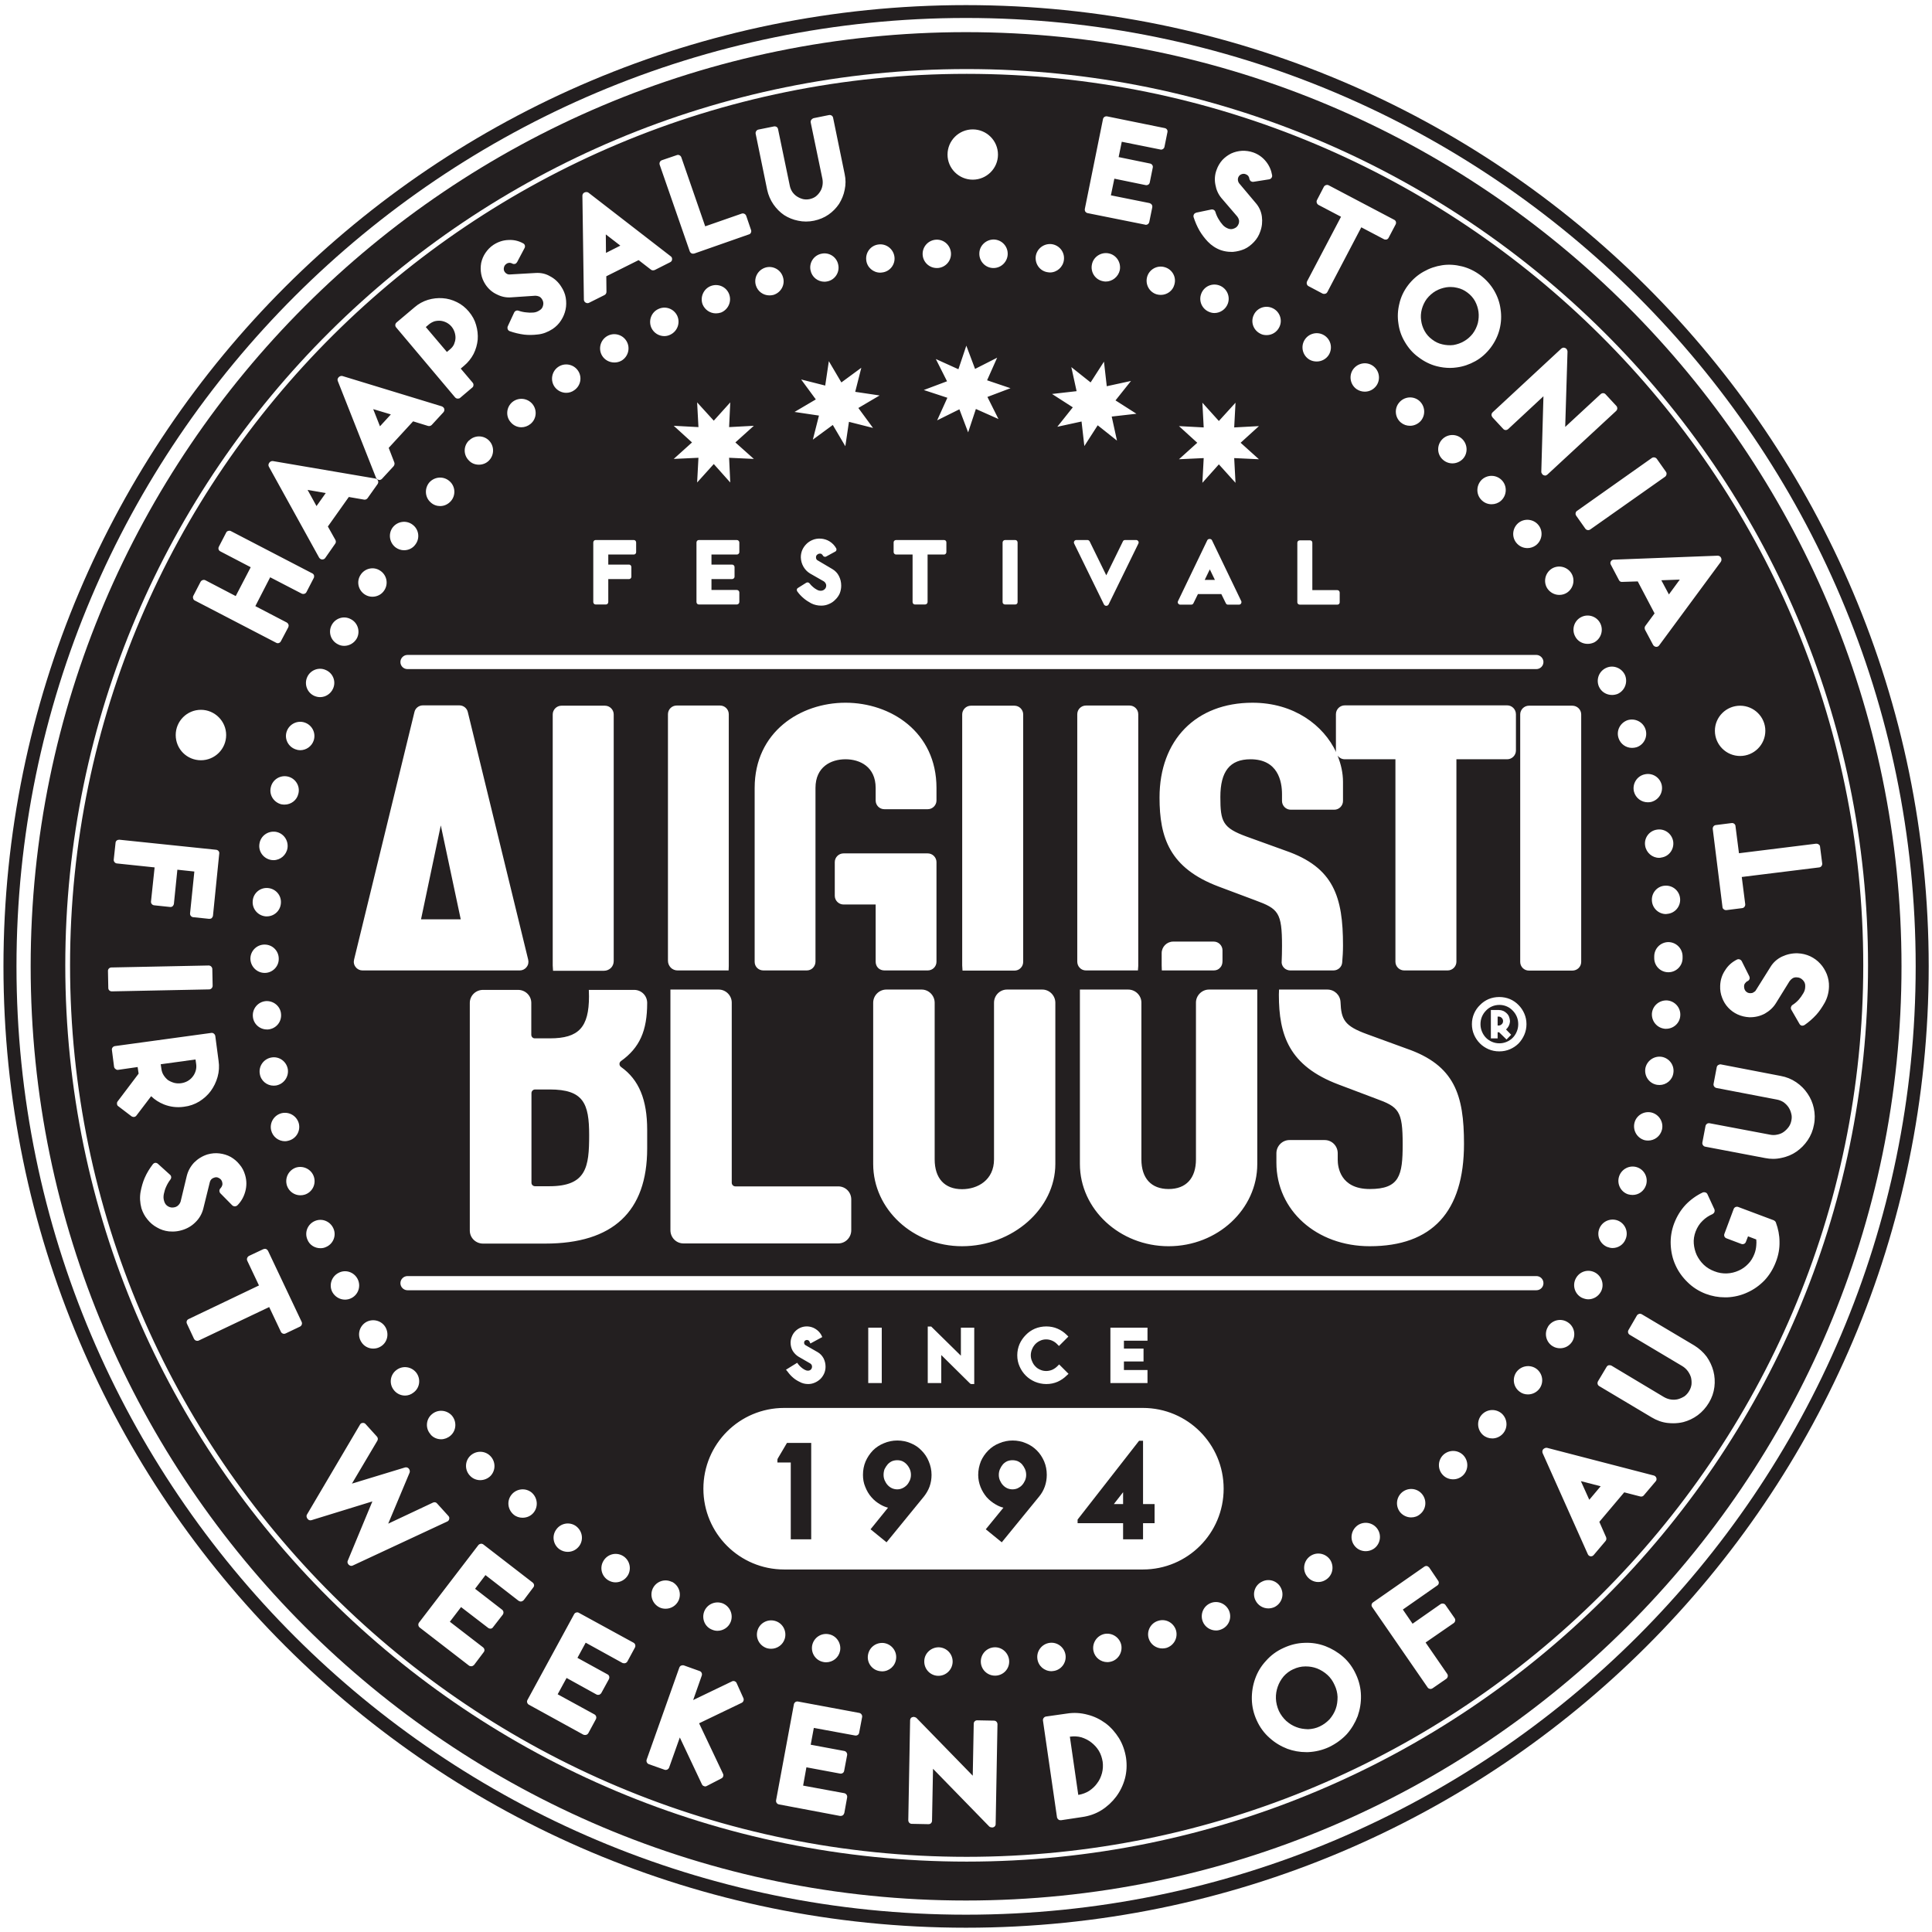 <svg version="1.2" xmlns="http://www.w3.org/2000/svg" viewBox="0 0 1172 1171" width="300" height="300">
	<title>AB-Universal-straightlined-Black-1-1</title>
	<style>
		.s0 { fill: #231f20 } 
	</style>
	<g id="Layer 1">
	</g>
	<g id="Layer 2">
	</g>
	<g id="Layer 3">
		<g id="&lt;Group&gt;">
			<path id="&lt;Path&gt;" class="s0" d="m237.1 250.9l-10.7-3.2 4.1 10.4z"/>
			<path id="&lt;Path&gt;" class="s0" d="m273 211.4q1.6-1.3 2.4-3c0.5-1.2 0.8-2.3 0.9-3.6q0.1-1.8-0.5-3.7-0.6-1.9-1.9-3.5-1.3-1.5-3-2.4-1.8-0.9-3.6-1.1c-1.3-0.1-2.5 0-3.7 0.3-1.2 0.4-2.3 1-3.3 1.8l-2 1.7 12.8 15.1z"/>
			<path id="&lt;Path&gt;" class="s0" d="m733.9 344.9l-3.1 6.4h6.2z"/>
			<path id="&lt;Path&gt;" class="s0" d="m805.2 1015.5c-1.9-1.7-4-3-6.3-3.9q-3.2-1.2-6.7-1.2-0.2 0-0.4 0c-2.5 0-4.9 0.6-7.3 1.7-2.2 1-4.2 2.5-5.8 4.3-1.6 1.9-2.8 4-3.6 6.3-0.8 2.3-1.2 4.7-1.1 7.2 0.1 2.5 0.7 5 1.8 7.5 1.1 2.3 2.6 4.3 4.4 6 1.9 1.7 4 3 6.2 3.8 2.2 0.9 4.6 1.2 7.1 1.3 2.4-0.1 4.8-0.6 7.1-1.7 2.3-1.1 4.3-2.6 6-4.4 1.6-1.9 2.9-4 3.7-6.3 0.8-2.2 1.1-4.6 1.1-7.2-0.1-2.5-0.7-4.9-1.8-7.2-1.1-2.5-2.6-4.6-4.4-6.2z"/>
			<path id="&lt;Path&gt;" class="s0" d="m376.3 148.5l-8.8-6.8 0.1 11.2z"/>
			<path id="&lt;Path&gt;" class="s0" d="m471.8 884.3l-0.2 0.6v1.8h8.1v46.6h12.4v-58.5h-14.7z"/>
			<path id="&lt;Compound Path&gt;" fill-rule="evenodd" class="s0" d="m563.4 886c1.1 2.6 1.7 5.3 1.7 8.2q0 3.7-1.2 7.1c-0.8 2.2-2 4.2-3.4 6l-22.7 27.8-9.7-7.9 10.6-13.1q-2.4-0.6-4.6-1.9c-2.1-1.2-4-2.7-5.5-4.5-1.6-1.8-2.8-3.9-3.7-6.2-1-2.3-1.4-4.8-1.4-7.3 0-2.9 0.5-5.6 1.6-8.2 1.1-2.5 2.6-4.7 4.4-6.6 1.9-1.9 4.2-3.4 6.7-4.4 5.1-2.2 11.2-2.2 16.3 0 2.5 1 4.7 2.5 6.5 4.4 1.9 1.9 3.4 4.1 4.4 6.6zm-10.8 8.2q0-1.9-0.7-3.5-0.7-1.6-1.9-2.9-1.1-1.2-2.6-1.9-1.4-0.6-3.1-0.6-1.7 0-3.2 0.6-1.5 0.7-2.6 1.9-1.1 1.3-1.9 2.9-0.6 1.6-0.6 3.5 0 1.8 0.7 3.4 0.7 1.6 1.8 2.8 1.1 1.2 2.6 1.9c2 0.9 4.4 0.9 6.3 0 1.1-0.5 1.9-1.1 2.7-1.9q1.1-1.2 1.8-2.8 0.7-1.6 0.7-3.4z"/>
			<path id="&lt;Path&gt;" class="s0" d="m99.3 651.8q1.1 1.7 2.6 2.9 1.7 1.1 3.8 1.7 2 0.5 4.2 0.2 0 0 0 0 2.1-0.3 3.9-1.3 1.9-1.1 3.1-2.7 1.2-1.5 1.8-3.5c0.4-1.3 0.5-2.7 0.3-4.1l-0.4-2.8-21.1 2.9 0.4 2.8c0.2 1.4 0.6 2.7 1.4 3.9z"/>
			<path id="&lt;Compound Path&gt;" fill-rule="evenodd" class="s0" d="m693.4 911.9h7v11.6h-7v9.8h-12.1v-9.8h-27.6v-2.2l37.3-47.8h2.4zm-12.1-7.2l-5.6 7.2h5.6z"/>
			<path id="&lt;Path&gt;" class="s0" d="m668.9 1068.2c-0.4-2.4-1.1-4.6-2.3-6.6-1.2-2-2.8-3.7-4.6-5.1-1.8-1.4-3.8-2.4-6-3.1q-3.3-0.9-6.8-0.4h-0.2l5.1 35.3h0.2c2.3-0.4 4.5-1.2 6.4-2.4 1.9-1.3 3.6-2.8 4.9-4.7 1.4-1.8 2.3-3.9 2.9-6.1 0.6-2.3 0.7-4.6 0.4-6.9z"/>
			<path id="&lt;Path&gt;" class="s0" d="m864.2 200.3c1.1 2 2.6 3.7 4.5 5.1 1.9 1.5 4 2.5 6.3 3q3.4 0.8 6.7 0.4c2.2-0.4 4.4-1.1 6.4-2.3 2.1-1.2 3.8-2.7 5.3-4.6 1.5-2 2.5-4.2 3.1-6.4q0.8-3.5 0.4-6.8c-0.3-2.3-1-4.4-2.1-6.5-1.1-2-2.7-3.8-4.6-5.2q-2.9-2.2-6.2-2.9-2-0.5-4-0.5-1.4 0-2.7 0.2c-2.3 0.4-4.4 1.1-6.5 2.3-2 1.2-3.8 2.8-5.3 4.7-1.4 1.9-2.4 4.1-3 6.3q-0.9 3.5-0.4 6.8 0.4 3.3 2.1 6.4z"/>
			<path id="&lt;Compound Path&gt;" fill-rule="evenodd" class="s0" d="m633.4 886c1.1 2.6 1.6 5.3 1.6 8.2q0 3.7-1.2 7.1c-0.8 2.2-1.9 4.2-3.4 6l-22.7 27.8-9.7-7.9 10.7-13.1q-2.4-0.6-4.6-1.9c-2.1-1.2-4-2.7-5.6-4.5-1.5-1.8-2.8-3.9-3.7-6.2-0.9-2.3-1.4-4.8-1.4-7.3 0-2.9 0.6-5.6 1.6-8.2 1.1-2.5 2.6-4.7 4.5-6.6 1.9-1.9 4.1-3.4 6.7-4.4 5-2.2 11.2-2.2 16.2 0 2.5 1 4.7 2.5 6.6 4.4 1.9 1.9 3.3 4.1 4.4 6.6zm-10.9 8.2q0-1.9-0.7-3.5-0.7-1.6-1.8-2.9-1.1-1.2-2.6-1.9-1.5-0.6-3.2-0.6-1.7 0-3.2 0.6-1.5 0.7-2.6 1.9-1.1 1.3-1.8 2.9-0.7 1.6-0.7 3.5 0 1.8 0.7 3.4 0.7 1.6 1.8 2.8 1.1 1.2 2.6 1.9c2 0.9 4.4 0.9 6.4 0 1-0.5 1.9-1.1 2.6-1.9q1.1-1.2 1.8-2.8 0.7-1.6 0.7-3.4z"/>
			<path id="&lt;Path&gt;" class="s0" d="m197.6 298.6l-11-1.9 5.4 9.8z"/>
			<path id="&lt;Path&gt;" class="s0" d="m255.4 557.2h24.1l-12.1-57z"/>
			<path id="&lt;Compound Path&gt;" fill-rule="evenodd" class="s0" d="m586.4 44.3c-299.9 0-543.9 242.6-543.9 540.8 0 298.2 244 540.8 543.9 540.8 299.9 0 543.9-242.6 543.9-540.8 0-298.2-244-540.8-543.9-540.8zm516.9 467.5c0.5 0.3 0.8 0.8 0.8 1.4l1.3 10.1c0.1 1.2-0.7 2.3-1.9 2.4l-46.9 5.8 2.1 16.5c0.1 1.2-0.7 2.3-1.9 2.4l-9.5 1.2q-0.2 0-0.3 0c-0.5 0-1-0.2-1.3-0.5-0.5-0.3-0.8-0.8-0.8-1.4l-5.9-47.3c-0.1-1.2 0.7-2.3 1.9-2.4l9.5-1.2c0.6-0.1 1.2 0.1 1.6 0.4 0.5 0.4 0.8 0.9 0.8 1.5l2.1 16.4 46.8-5.8c0.6 0 1.2 0.1 1.6 0.5zm-47.7-84.2c8.4 0 15.3 6.8 15.3 15.2 0 8.5-6.9 15.3-15.3 15.3-8.4 0-15.3-6.8-15.3-15.3 0-8.4 6.9-15.2 15.3-15.2zm-11.6-89.8c0.4 0.7 0.4 1.8-0.1 2.5l-37.4 50.7c-0.4 0.6-1.1 0.9-1.7 0.9q-0.1 0-0.2 0c-0.7-0.1-1.4-0.5-1.8-1.2l-4.9-9.2c-0.3-0.8-0.3-1.7 0.2-2.3l5.6-7.6-10.2-19.4-9.5 0.3c-0.8 0.1-1.6-0.4-1.9-1.1l-4.9-9.3c-0.4-0.6-0.4-1.4 0-2.1 0.4-0.6 1-1 1.8-1l63-2.4c0.8 0 1.6 0.4 2 1.2zm-796.8 444.4c-2.3 0-4.3-1.9-4.3-4.3 0-2.4 2-4.3 4.3-4.3h684.8c2.4 0 4.3 1.9 4.3 4.3 0 2.4-1.9 4.3-4.3 4.3zm614.3 135.8c-1.6 1.4-3.5 2-5.5 2-2.4 0-4.9-1.1-6.6-3.1-3-3.7-2.5-9.1 1.2-12.2 3.7-3 9.1-2.5 12.1 1.2 3 3.7 2.5 9.1-1.2 12.1zm-57.5 40c-1.3 0.8-2.8 1.2-4.3 1.2-3 0-5.8-1.6-7.4-4.3-2.4-4.1-1-9.4 3.1-11.8 4.1-2.4 9.4-1 11.8 3.1 2.3 4.2 1 9.4-3.2 11.8zm-30.9 16.4q-1.8 0.8-3.7 0.8c-3.2 0-6.3-1.8-7.8-4.9-2.1-4.2-0.3-9.4 4.1-11.4 4.2-2.1 9.4-0.3 11.4 4 2.1 4.3 0.3 9.4-4 11.5zm-79.4-156.8v7.8h-11.9v5.2h14.3v7.9h-22.5v-33.6h22.5v7.9h-14.3v4.8zm-67.6 7.7q0.7 1.8 2 3.1 1.2 1.3 2.9 2c2.3 1.1 5.1 1 7.4 0q1.7-0.8 3-2.1l1.1-1.1 5.7 5.7-1.1 1q-2.4 2.4-5.5 3.8-3.2 1.4-6.9 1.4c-2.4 0-4.7-0.5-6.9-1.4q-3.2-1.4-5.5-3.7c-1.6-1.6-2.9-3.5-3.8-5.6q-1.4-3.1-1.4-6.8c0-2.4 0.5-4.7 1.4-6.8q1.4-3.1 3.8-5.5 2.3-2.4 5.5-3.8c4.3-1.8 9.6-1.8 13.7 0 2.1 0.9 4 2.2 5.6 3.8l1 1-5.7 5.7-1-1q-1.3-1.4-3.1-2.2c-2.2-1-5-1.1-7.3 0q-1.6 0.7-2.9 2-1.3 1.4-2 3.1-0.8 1.8-0.8 3.8 0 1.9 0.8 3.6zm-35.1-20.4v34.2h-2l-0.6-0.4-17.4-17.2v17h-8.2v-34.3h2.1l0.5 0.5 17.5 17.2v-17zm-56.1 0v33.6h-8.2v-33.6zm-42.6 22.5q-0.3-0.5-0.8-0.8l-7.1-4.1q-2.1-1.3-3.5-3.5-1.3-2.3-1.3-5 0-2 0.8-3.8 0.7-1.8 2.1-3.2 1.3-1.3 3.1-2.1c2.8-1.2 6.3-1 9 0.7q2.3 1.4 3.6 3.7l0.6 1.3-7.2 3.9-0.6-1.3q-0.2-0.4-0.6-0.6c-0.6-0.4-1.5-0.3-2.1 0.2-0.4 0.4-0.5 0.7-0.5 1.2q0 0.5 0.2 0.9 0.3 0.4 0.6 0.6l7.5 4.3q2.2 1.3 3.5 3.7 1.2 2.4 1.2 5.1 0 2.1-0.8 4-0.9 2-2.3 3.4-1.5 1.4-3.3 2.2-2 0.9-4.1 0.9-2.9 0-5.2-1.3-2.3-1.1-3.9-2.5-1.9-1.6-3.4-3.7l-1-1.2 6.8-4.2 0.8 1.1q0.8 1 1.8 1.8 0.8 0.7 1.9 1.3c1.2 0.7 2.8 0.9 3.8-0.1 0.5-0.5 0.7-1.1 0.7-1.8q0-0.6-0.3-1.1zm-80.7 143.1c-1.5 3.1-4.6 4.9-7.8 4.9-1.2 0-2.5-0.2-3.7-0.8-4.3-2.1-6.1-7.2-4.1-11.5 2.1-4.3 7.2-6.1 11.5-4v-0.1c4.3 2.1 6.1 7.2 4.1 11.5zm-30.7-15.4c-1.6 2.7-4.5 4.3-7.5 4.3-1.5 0-2.9-0.4-4.3-1.2-4.1-2.4-5.5-7.6-3.1-11.7 2.4-4.2 7.6-5.6 11.8-3.2 4.1 2.4 5.5 7.7 3.1 11.8zm-29.4-17.9c-1.7 2.4-4.3 3.7-7.1 3.7-1.7 0-3.4-0.5-4.9-1.5-3.9-2.7-4.9-8.1-2.1-12 2.7-3.9 8-4.9 11.9-2.2 3.9 2.8 4.9 8.1 2.2 12zm-27.8-20.1c-1.7 2.1-4.2 3.1-6.7 3.1-1.9 0-3.9-0.6-5.4-1.9-3.7-3.1-4.3-8.5-1.2-12.2 3-3.6 8.4-4.2 12.1-1.2 3.6 3.1 4.2 8.5 1.2 12.2zm-26.1-22.3c-1.7 1.7-4 2.6-6.3 2.6-2.1 0-4.3-0.8-5.9-2.4-3.5-3.3-3.6-8.8-0.3-12.2 3.4-3.4 8.8-3.5 12.2-0.2 3.4 3.3 3.6 8.7 0.3 12.2zm-35.7-37.3c3.6-3.2 9-2.8 12.2 0.7 3.1 3.6 2.8 9.1-0.8 12.2-1.6 1.4-3.7 2.2-5.7 2.2-2.4 0-4.8-1-6.4-2.9q0 0 0-0.1c-3.2-3.5-2.9-9 0.7-12.1zm-94.6-353.4c4.7 0.8 7.8 5.2 7.1 9.9-0.7 4.2-4.3 7.3-8.5 7.3q-0.6 0-1.3-0.1c-4.8-0.8-8-5.2-7.2-9.9 0.7-4.7 5.1-7.9 9.9-7.2zm-3-27.1c1.1-4.7 5.8-7.5 10.4-6.4 4.6 1.1 7.5 5.8 6.3 10.4-0.9 4-4.5 6.6-8.4 6.6q-0.9 0-2-0.2c-4.6-1.2-7.5-5.8-6.3-10.4zm-1.8 61.2c4.8 0.4 8.3 4.5 7.9 9.2-0.3 4.6-4.1 8-8.5 8q-0.4 0-0.7 0c-4.7-0.4-8.3-4.5-7.9-9.3 0.3-4.8 4.5-8.3 9.2-7.9zm-2 34.3c4.8 0 8.6 3.8 8.6 8.6 0.1 4.7-3.8 8.6-8.5 8.6-4.8 0-8.6-3.9-8.7-8.6 0-4.8 3.9-8.6 8.6-8.6zm0.8 34.3c4.7-0.3 8.9 3.2 9.2 7.9 0.4 4.8-3.1 8.9-7.9 9.3q-0.3 0-0.7 0c-4.4 0-8.2-3.4-8.5-7.9-0.4-4.7 3.1-8.9 7.9-9.3zm3.4 34.2c4.7-0.8 9.1 2.4 9.9 7.1 0.7 4.7-2.5 9.1-7.2 9.9q-0.7 0.1-1.4 0.1c-4.1 0-7.8-3-8.4-7.2-0.8-4.7 2.4-9.1 7.1-9.9zm6.1 33.8c4.7-1.1 9.3 1.7 10.5 6.3 1.1 4.6-1.7 9.3-6.4 10.4q-1 0.3-2 0.3c-3.9 0-7.4-2.6-8.4-6.6-1.1-4.6 1.7-9.2 6.3-10.4zm8.6-220.7c-4.5-1.5-7-6.3-5.5-10.8 1.5-4.5 6.4-7 10.9-5.5 4.5 1.5 7 6.3 5.5 10.9-1.2 3.6-4.6 5.9-8.2 5.9q-1.4 0-2.7-0.5zm6.9-43.7c1.8-4.3 6.9-6.4 11.2-4.5 4.4 1.8 6.5 6.8 4.6 11.2-1.4 3.3-4.6 5.3-7.9 5.3q-1.7 0-3.4-0.7c-4.3-1.8-6.4-6.9-4.5-11.3zm14.9-31.7c2.2-4.2 7.4-5.9 11.6-3.6 4.2 2.1 5.9 7.4 3.7 11.6-1.6 2.9-4.6 4.6-7.7 4.6-1.3 0-2.7-0.3-3.9-1-4.3-2.2-5.9-7.4-3.7-11.6zm17.5-30.4c2.5-4 7.8-5.3 11.8-2.7 4 2.5 5.3 7.8 2.7 11.9-1.6 2.6-4.4 4-7.3 4-1.5 0-3.1-0.4-4.5-1.3-4.1-2.6-5.3-7.9-2.7-11.9zm-13.4 423.4c4.2-2.3 9.4-0.6 11.6 3.6 2.2 4.2 0.6 9.4-3.6 11.6-1.3 0.7-2.7 1-4 1-3.1 0-6.1-1.7-7.7-4.6-2.2-4.2-0.5-9.4 3.7-11.6zm16.5 30c4-2.5 9.4-1.3 11.9 2.7 2.5 4.1 1.4 9.4-2.7 11.9-1.4 0.9-3 1.3-4.6 1.3-2.8 0-5.6-1.4-7.2-4-2.6-4-1.4-9.3 2.6-11.9zm-1.9-213.5c-1.6 0-3.1-0.7-4.1-2-1.1-1.3-1.4-3-1-4.6l36.6-150.1c0.5-2.4 2.7-4.1 5.1-4.1h22.2c2.4 0 4.6 1.7 5.1 4.1l36.6 150.1c0.4 1.6 0.1 3.3-1 4.6-1 1.3-2.5 2-4.1 2zm712.1-191.4c2.3 0 4.3 2 4.3 4.3 0 2.4-2 4.3-4.3 4.3h-684.8c-2.4 0-4.3-1.9-4.3-4.3 0-2.3 1.9-4.3 4.3-4.3zm-671.5-104.7c3.2-3.5 8.6-3.9 12.2-0.7 3.6 3.1 3.9 8.6 0.8 12.1-1.8 2-4.1 3-6.5 3-2 0-4.1-0.7-5.7-2.2-3.6-3.1-3.9-8.6-0.8-12.2zm50.3-48.7c3.7-3 9.1-2.5 12.2 1.2 3 3.7 2.5 9.1-1.2 12.1-1.6 1.3-3.6 2-5.5 2-2.5 0-4.9-1.1-6.6-3.2-3.1-3.6-2.5-9.1 1.1-12.1zm73.7 83.7c0.8 0 1.4 0.7 1.4 1.5v5.9c0 0.7-0.6 1.4-1.4 1.4h-15.5v6.1h12.6c0.8 0 1.4 0.7 1.4 1.5v5.9c0 0.7-0.6 1.4-1.4 1.4h-12.6v13.9c0 0.8-0.6 1.5-1.4 1.5h-6.3c-0.8 0-1.4-0.7-1.4-1.5v-36.1c0-0.8 0.6-1.5 1.4-1.5zm-16.2-123.7c4.1-2.4 9.4-1 11.8 3.1 2.4 4.1 1 9.4-3.1 11.8-1.4 0.8-2.9 1.1-4.3 1.1-3 0-5.9-1.5-7.5-4.2-2.4-4.1-1-9.4 3.1-11.8zm31-16.4c4.3-2.1 9.4-0.3 11.5 4 2 4.3 0.2 9.4-4.1 11.5q-1.8 0.9-3.7 0.9c-3.2 0-6.3-1.8-7.8-4.9-2-4.3-0.2-9.5 4.1-11.5zm44.8 155c0.8 0 1.5 0.7 1.5 1.5v5.9c0 0.7-0.7 1.4-1.5 1.4h-12.5v6.6h15.4c0.8 0 1.5 0.7 1.5 1.5v5.8c0 0.8-0.7 1.5-1.5 1.5h-23.1c-0.8 0-1.4-0.7-1.4-1.5v-36.1c0-0.8 0.6-1.5 1.4-1.5h23.1c0.8 0 1.5 0.7 1.5 1.5v5.9c0 0.7-0.7 1.4-1.5 1.4h-15.4v6.1zm56.7 11.3q-0.4-0.7-1-1.1l-8.4-4.8q-2.5-1.5-4-4.1-1.5-2.6-1.6-5.7 0-2.4 0.9-4.5 0.9-2 2.5-3.6 1.5-1.5 3.6-2.4c3.2-1.4 7.3-1.1 10.4 0.8q2.6 1.6 4.1 4.3c0.3 0.7 0.1 1.6-0.6 1.9l-5.5 3c-0.4 0.2-0.8 0.3-1.1 0.1-0.4-0.1-0.7-0.3-0.9-0.7q-0.3-0.5-0.8-0.9c-0.7-0.5-2-0.3-2.7 0.4-0.5 0.4-0.7 1-0.7 1.6q0 0.7 0.3 1.2 0.3 0.5 0.8 0.7l8.8 5.2c1.7 1 3.1 2.4 4 4.2q1.4 2.7 1.4 5.9 0 2.4-0.9 4.7-1 2.2-2.7 3.8-1.6 1.7-3.8 2.6-2.2 1-4.7 1-3.3 0-6.1-1.4-2.6-1.4-4.5-3-2.3-1.9-4-4.3c-0.2-0.3-0.3-0.7-0.2-1.1 0-0.4 0.3-0.7 0.6-0.9l5.1-3.2c0.7-0.4 1.5-0.2 2 0.4q0.9 1.2 2.1 2.2 1 0.9 2.3 1.6c1.5 0.9 3.5 1 4.8-0.3 0.6-0.6 0.9-1.3 0.9-2.2q0-0.8-0.4-1.4zm150.9-25.5c0.2-0.4 0.7-0.7 1.2-0.7h6.8c0.5 0 1 0.3 1.3 0.8l10.1 20.6 10.1-20.6c0.2-0.5 0.7-0.8 1.3-0.8h6.8c0.5 0 0.9 0.3 1.2 0.7 0.3 0.4 0.3 0.9 0.1 1.4l-18.1 37c-0.3 0.5-0.8 0.8-1.3 0.8h-0.2c-0.5 0-1-0.3-1.3-0.8l-18.1-37c-0.2-0.5-0.2-1 0.1-1.4zm169.1-104.2c2.8-3.9 8.1-4.9 12-2.2 3.9 2.7 4.9 8.1 2.2 12-1.7 2.4-4.3 3.7-7.1 3.7-1.7 0-3.4-0.5-4.9-1.5-3.9-2.7-4.9-8.1-2.2-12zm27.9 20.2c3-3.7 8.4-4.3 12.1-1.3 3.7 3.1 4.2 8.5 1.2 12.2-1.7 2-4.2 3.1-6.6 3.1-2 0-3.9-0.6-5.5-1.9-3.7-3-4.2-8.5-1.2-12.1zm26.1 22.3c3.3-3.5 8.8-3.6 12.2-0.3 3.4 3.3 3.6 8.8 0.3 12.2-1.7 1.7-4 2.6-6.2 2.6-2.2 0-4.3-0.8-6-2.4-3.5-3.3-3.5-8.7-0.3-12.1zm24.3 24.2c3.6-3.1 9-2.8 12.2 0.8 3.1 3.5 2.8 9-0.8 12.2-1.6 1.4-3.6 2.1-5.7 2.1-2.4 0-4.7-1-6.4-2.9-3.2-3.5-2.8-9 0.7-12.2zm22.3 26.2c3.8-2.8 9.2-2 12 1.7 2.9 3.8 2.1 9.2-1.7 12.1-1.5 1.1-3.3 1.7-5.1 1.7-2.7 0-5.2-1.2-6.9-3.4-2.9-3.8-2.1-9.2 1.7-12.1zm-90.5 404.3c18.1 0 20-8.2 20-27.1 0-20.4-2.3-22.7-16.4-27.8l-22.5-8.5c-30-11.3-36.2-29.9-36.2-54.5l0.1-3.1h29.3c4.3 0 7.8 3.3 8 7.6 0.4 10.7 2.5 14.5 15.9 19.4l24.1 8.8c29.3 10.1 34.9 28.2 34.9 57.8 0 41.2-19.3 62.1-57.2 62.1-32.3 0-56.6-21.8-56.6-50.7v-5.7c0-4.4 3.6-8 7.9-8h21.4c4.4 0 7.9 3.6 7.9 8v4c0 4.1 1.4 17.7 19.4 17.7zm52.6-260.7v122.8c0 2.9-2.4 5.3-5.3 5.3h-26.4c-2.9 0-5.3-2.4-5.3-5.3v-122.8h-30.7c-1.8 0-3.4-0.9-4.4-2.2 2.1 5.1 3.3 10.6 3.3 15.9v11.6c0 2.9-2.4 5.3-5.3 5.3h-26.4c-2.9 0-5.3-2.4-5.3-5.3v-4.1c0-7.9-2.5-21.2-19.1-21.2-12.5 0-18.3 7.3-18.3 22.9 0 15 1.4 18.7 15.9 24l23.8 8.6c29.1 10.1 34.7 28 34.7 57.4 0 3.6-0.2 7.1-0.5 10.4-0.2 2.7-2.5 4.8-5.3 4.8h-26.2c-1.4 0-2.9-0.6-3.9-1.7-1-1.1-1.5-2.5-1.3-4 0.1-2.4 0.2-5.2 0.2-9.2 0-20.2-2.2-22.5-16.1-27.6l-22.4-8.4c-29.7-11.2-35.8-29.7-35.8-54 0-34.9 22.1-57.5 56.4-57.5 25.1 0 43.1 13.6 50.8 30.1q-0.2-0.5-0.2-1.1v-22c0-3 2.4-5.4 5.4-5.4h98.5c2.9 0 5.3 2.4 5.3 5.4v22c0 2.9-2.4 5.3-5.3 5.3zm-228.4 139.7h29.3c4.4 0 8 3.6 8 7.9v95.1c0 11.5 6 18 16.5 18 10.6 0 16.6-6.5 16.6-18v-95.1c0-4.3 3.6-7.9 7.9-7.9h29.3v105.8c0 27.5-24.1 49.9-53.8 49.9-29.6 0-53.8-22.4-53.8-49.9zm-0.1-13.2c-1-1-1.5-2.4-1.5-3.8v-0.5-149.5c0-3 2.4-5.3 5.3-5.3h26.4c2.9 0 5.3 2.3 5.3 5.3v152.7l-0.2 2.7h-31.5c-1.4 0-2.8-0.5-3.8-1.6zm49.7-2.4v-6.5c0-3.8 3.1-7 7-7h24.6c2.9 0 5.3 2.4 5.3 5.3v6.5c0 1.8-0.5 3.1-1.5 4.1-1 1.1-2.3 1.6-3.8 1.6h-31.5l-0.1-3.1q0-0.4 0-0.9zm189.5 30.2q1.3-3 3.6-5.2 2.2-2.3 5.2-3.6c4-1.7 9-1.7 13 0q3 1.3 5.2 3.6 2.2 2.2 3.5 5.2 1.3 3 1.3 6.4 0 3.4-1.3 6.4-1.3 3-3.5 5.3-2.2 2.2-5.2 3.5-3 1.3-6.5 1.3-3.5 0-6.5-1.3-3-1.3-5.2-3.5-2.3-2.3-3.6-5.3-1.3-3-1.3-6.4 0-3.4 1.3-6.4zm-489-32.1v-149.5c0-3 2.4-5.3 5.3-5.3h26.3c2.9 0 5.3 2.3 5.3 5.3v152.7l-0.1 2.7h-31c-1.5 0-3-0.6-4.1-1.7-1.1-1.2-1.7-2.6-1.7-4.2h2.9zm1.5 17.5h29.3c4.3 0 7.9 3.6 7.9 7.9v109.3c0 1.2 1 2.2 2.2 2.2h62.4c4.4 0 7.9 3.5 7.9 7.9v18.7c0 4.4-3.5 8-7.9 8h-93.9c-4.4 0-7.9-3.6-7.9-8zm106.2-139.7c-8.8 0-18.2 4.6-18.2 17.4v105.4c0 1.4-0.6 2.8-1.6 3.8-1 1-2.3 1.5-3.7 1.5h-26.3c-3 0-5.3-2.3-5.3-5.2v-105.5c0-34 27.7-51.7 55.1-51.7 27.4 0 55.2 17.7 55.2 51.7v7.6c0 2.9-2.4 5.3-5.3 5.3h-26.3c-3 0-5.3-2.4-5.3-5.3v-7.6c0-12.8-9.5-17.4-18.3-17.4zm-1.2 88.1c-2.9 0-5.3-2.4-5.3-5.3v-20.4c0-2.9 2.4-5.3 5.3-5.3h51.1c2.9 0 5.3 2.4 5.3 5.3v60.4c0 3-2.4 5.3-5.3 5.3h-26.3c-1.4 0-2.8-0.5-3.8-1.5-1-1-1.5-2.4-1.5-3.8v-34.7zm18 59.6c0-4.4 3.6-8 8-8h21.4c4.3 0 7.9 3.6 7.9 8v95c0 11.5 6 18.1 16.6 18.1 9.6 0 19.4-5.6 19.4-18.1v-95c0-4.4 3.5-8 7.9-8h21.4c4.3 0 7.9 3.6 7.9 8v97.8c0 27.1-25.9 49.9-56.6 49.9-29.7 0-53.9-22.4-53.9-49.9zm54-22.6v-152.3c0-2.9 2.4-5.3 5.3-5.3h26.4c2.9 0 5.3 2.4 5.3 5.3v150c0 1.5-0.5 2.8-1.5 3.8-1 1.1-2.4 1.6-3.8 1.6h-31.5zm-206.9 61.6c10.8 7.7 15.8 19.8 15.8 38.1v11.3c0 38.3-20.8 57.7-61.8 57.7h-37.8c-4.4 0-8-3.5-8-7.9v-138.1c0-4.4 3.6-7.9 8-7.9h21.3c4.4 0 8 3.5 8 7.9v19.3c0 1.2 0.9 2.2 2.1 2.2h9.2c17.5 0 23.7-6.7 23.7-25.5l-0.1-3.9h27.5c4.4 0 7.9 3.5 7.9 7.9 0 17-4.6 27.2-15.9 35.3-0.8 0.6-0.9 1.3-0.9 1.8 0 0.7 0.4 1.4 1 1.8zm-41.5-61.6v-152.3c0-2.9 2.4-5.3 5.3-5.3h26.4c2.9 0 5.3 2.4 5.3 5.3v149.6c0 1.6-0.6 3.1-1.7 4.2-1.2 1.1-2.6 1.7-4.2 1.7h-30.9zm-83.3-255.4c-1.6 2.3-4.2 3.5-6.9 3.5-1.8 0-3.6-0.6-5.1-1.7-3.8-2.9-4.6-8.3-1.8-12.1 2.9-3.8 8.3-4.6 12.1-1.7 3.8 2.8 4.6 8.2 1.7 12zm-11.5 500.8c3.8-2.9 9.2-2.1 12.1 1.7 2.8 3.8 2.1 9.2-1.8 12-1.5 1.2-3.3 1.8-5.1 1.8-2.6 0-5.2-1.2-6.9-3.5-2.9-3.8-2.1-9.2 1.7-12zm687-242.3c-2.9 0-5.3-2.3-5.3-5.3v-150.1c0-2.9 2.4-5.3 5.3-5.3h26.3c3 0 5.4 2.4 5.4 5.3v150.1c0 3-2.4 5.3-5.4 5.3zm80.4-68.6q-0.7 0.2-1.4 0.2c-4.2 0-7.8-3.1-8.5-7.3-0.8-4.7 2.4-9.1 7.1-9.8 4.7-0.8 9.1 2.4 9.9 7.1q0 0 0 0c0.7 4.7-2.4 9.1-7.1 9.8zm11.3 24.9c0.4 4.8-3.1 8.9-7.8 9.3-0.3 0-0.5 0.1-0.8 0.1-4.4 0-8.2-3.5-8.5-8-0.4-4.7 3.1-8.9 7.8-9.2 4.8-0.4 8.9 3.1 9.3 7.8zm-17.6-58.6q-1 0.2-2 0.2c-3.9 0-7.4-2.6-8.4-6.5-1.1-4.6 1.7-9.3 6.3-10.4 4.7-1.2 9.3 1.6 10.5 6.2 1.1 4.7-1.7 9.3-6.4 10.5zm-8.8-33.2q-1.4 0.4-2.8 0.4c-3.6 0-6.9-2.3-8.1-5.8-1.6-4.6 0.9-9.4 5.4-11 4.5-1.4 9.4 1 10.9 5.5 1.5 4.5-0.9 9.4-5.4 10.9zm-11.6-32.3q-1.7 0.6-3.3 0.6c-3.4 0-6.6-1.9-8-5.2-1.8-4.4 0.2-9.4 4.6-11.3 4.3-1.9 9.4 0.2 11.3 4.5 1.8 4.4-0.2 9.5-4.6 11.4zm-14.1-31.3c-1.3 0.6-2.6 0.9-4 0.9-3.1 0-6.1-1.6-7.6-4.6-2.2-4.2-0.6-9.4 3.6-11.6 4.2-2.2 9.4-0.6 11.6 3.6 2.2 4.2 0.6 9.4-3.6 11.7zm-16.6-30.1c-1.4 0.9-3 1.3-4.6 1.3-2.8 0-5.6-1.4-7.3-4-2.5-4-1.3-9.3 2.7-11.9 4-2.5 9.3-1.3 11.9 2.7 2.5 4 1.3 9.3-2.7 11.9zm-11.4 445.2v-0.1c2.6-4 7.9-5.2 11.9-2.6 4 2.5 5.2 7.8 2.7 11.8-1.7 2.6-4.4 4-7.3 4-1.6 0-3.2-0.4-4.6-1.3-4-2.5-5.2-7.8-2.7-11.8zm16.8-29.2c2.2-4.3 7.4-5.9 11.6-3.7 4.2 2.2 5.9 7.4 3.7 11.6-1.6 3-4.6 4.7-7.7 4.7-1.3 0-2.7-0.4-4-1-4.2-2.2-5.8-7.4-3.6-11.6zm14.4-30.5c1.9-4.4 6.9-6.4 11.3-4.6 4.4 1.9 6.4 7 4.5 11.3-1.3 3.3-4.5 5.3-7.9 5.3-1.1 0-2.2-0.3-3.3-0.7-4.4-1.9-6.5-6.9-4.6-11.3zm11.9-31.5c1.5-4.5 6.4-7 10.9-5.5 4.5 1.5 6.9 6.4 5.4 10.9-1.2 3.6-4.5 5.9-8.1 5.9q-1.4 0-2.8-0.4c-4.5-1.5-6.9-6.4-5.4-10.9zm15.6-21.9c-4.6-1.2-7.4-5.8-6.3-10.5 1.1-4.6 5.8-7.4 10.4-6.3 4.6 1.2 7.4 5.8 6.3 10.4-1 4-4.5 6.6-8.4 6.6q-1 0-2-0.2zm8.9-33.5q-0.7 0-1.4-0.1c-4.7-0.7-7.9-5.1-7.2-9.9 0.8-4.6 5.2-7.8 9.9-7.1 4.7 0.8 7.9 5.2 7.1 9.9-0.6 4.2-4.3 7.2-8.4 7.2zm4-34.1c-0.2 0-0.4 0-0.6 0-4.8-0.4-8.3-4.5-8-9.3 0.4-4.7 4.5-8.2 9.3-7.9 4.7 0.4 8.3 4.5 7.9 9.3-0.3 4.5-4.1 7.9-8.6 7.9zm1.4-34.3c-4.8 0-8.6-3.8-8.6-8.6q0-0.3 0-0.5 0-0.2 0-0.5c0-4.8 3.8-8.6 8.5-8.7 4.8 0 8.7 3.9 8.7 8.7q0 0.2 0 0.4 0 0.3 0 0.6c0 4.8-3.9 8.6-8.6 8.6zm-7-311.4l5.5 7.8c0.7 0.9 0.4 2.3-0.5 3l-45.4 32q-0.6 0.4-1.2 0.4c-0.7 0-1.4-0.3-1.8-0.9l-5.5-7.8c-0.3-0.4-0.5-1-0.4-1.6 0.1-0.6 0.4-1.1 0.9-1.4l45.4-32.1c0.9-0.6 2.3-0.4 3 0.6zm-56.4-67.5c0.6 0.1 1.1 0.3 1.5 0.7 0.4 0.4 0.7 1.2 0.7 1.7l-1.4 45.7 21.5-19.9c0.9-0.8 2.2-0.8 3 0.1l6.5 7c0.4 0.4 0.6 1 0.6 1.6 0 0.5-0.3 1.1-0.7 1.5l-41.7 38.6c-0.3 0.3-0.9 0.6-1.4 0.6q-0.1 0-0.1 0c-0.6-0.1-1.1-0.3-1.5-0.7-0.4-0.5-0.8-1.2-0.7-1.7l1.3-45.7-21.4 19.9c-0.9 0.8-2.2 0.8-3-0.1l-6.5-7c-0.4-0.5-0.6-1-0.6-1.6 0-0.6 0.3-1.1 0.7-1.5l41.6-38.6c0.5-0.4 1-0.6 1.6-0.6zm-99.8-26.7c0.9-4 2.7-7.8 5.3-11.2 2.6-3.4 5.8-6.2 9.4-8.2 3.5-2 7.3-3.3 11.3-3.9 3.9-0.6 8-0.3 12 0.7 4 1 7.7 2.8 11.2 5.4 3.4 2.6 6.2 5.7 8.3 9.3 2.1 3.6 3.4 7.4 3.9 11.4 0.6 4 0.4 8-0.6 12-1 4-2.8 7.7-5.4 11.2-2.6 3.4-5.7 6.2-9.3 8.2-3.6 2-7.4 3.3-11.3 3.8q-2 0.3-4.1 0.3-3.9 0-7.9-1c-4-1-7.8-2.9-11.2-5.5-3.5-2.5-6.2-5.7-8.3-9.3-2.1-3.5-3.4-7.3-3.9-11.3-0.6-3.9-0.4-7.9 0.6-11.9zm-56-13.5l20.6-39.2-13.7-7.2c-1-0.6-1.4-1.9-0.9-2.9l4.2-8.1c0.6-1 1.9-1.4 2.9-0.9l39.7 20.9c1.1 0.5 1.5 1.8 0.9 2.9l-4.2 8c-0.2 0.5-0.7 0.9-1.2 1.1-0.6 0.1-1.2 0.1-1.7-0.2l-13.7-7.2-20.6 39.3c-0.3 0.5-0.7 0.9-1.3 1q-0.3 0.1-0.6 0.1-0.5 0-1-0.2l-8.5-4.5c-1-0.5-1.4-1.8-0.9-2.9zm-1.6 35.7c2.4-4.1 7.7-5.5 11.8-3.1 4.1 2.4 5.5 7.6 3.1 11.8-1.6 2.7-4.5 4.2-7.4 4.2-1.5 0-3-0.3-4.4-1.1-4.1-2.4-5.5-7.7-3.1-11.8zm-4.3 122.8c0-0.8 0.7-1.4 1.5-1.4h6.2c0.8 0 1.4 0.6 1.4 1.4v28.8h15.2c0.8 0 1.4 0.7 1.4 1.5v5.9c0 0.8-0.6 1.4-1.4 1.4h-22.8c-0.8 0-1.5-0.6-1.5-1.4zm-10.9-130.8c-1.5 3.1-4.5 4.9-7.7 4.9-1.3 0-2.6-0.2-3.7-0.8-4.4-2.1-6.2-7.2-4.1-11.5 2-4.3 7.2-6.1 11.5-4 4.2 2 6.1 7.1 4 11.4zm-51.8-68.4c0.3-0.5 0.8-0.8 1.4-1l9.1-1.9c1.1-0.2 2.2 0.4 2.5 1.5q0.7 2.3 1.9 4.3 1 1.8 2.6 3.6c0.9 1 2 1.7 3.3 2.2 1.4 0.5 2.5 0.4 3.8-0.2 1.2-0.5 2-1.4 2.5-2.7q0.4-1.2 0.2-2.3-0.3-1.2-1-2.1l-9.7-11.3q-2.8-3.4-3.6-8c-0.6-3-0.4-6.1 0.7-9 0.8-2.3 2-4.3 3.5-6 1.6-1.7 3.4-3 5.4-4q3.1-1.4 6.5-1.6c2.3-0.1 4.6 0.2 6.9 1 3.1 1.1 5.7 3 7.7 5.5 2 2.5 3.2 5.3 3.7 8.3 0.2 1.2-0.6 2.3-1.8 2.5l-9.5 1.5c-0.6 0.1-1.2-0.1-1.7-0.4-0.4-0.4-0.7-0.9-0.8-1.5q-0.1-0.9-0.7-1.7-0.5-0.6-1.5-1c-1-0.4-1.9-0.3-2.8 0.1-0.9 0.4-1.4 1-1.8 2q-0.3 0.9-0.1 1.8 0.2 1 0.7 1.6l10.1 12c2 2.3 3.3 5.1 3.7 8.2 0.4 3.1 0.1 6.1-1 9.1-0.8 2.4-2.1 4.5-3.8 6.3-1.7 1.8-3.6 3.3-5.8 4.3-2.1 0.9-4.5 1.5-6.9 1.7q-0.6 0-1.2 0-3.1 0-6.1-1c-3.1-1.1-5.8-2.9-8-5.2-2-2.1-3.7-4.4-5-6.6-1.5-2.6-2.7-5.4-3.6-8.2-0.2-0.6-0.1-1.2 0.2-1.8zm20.5 54.3c-1.3 3.4-4.6 5.6-8.1 5.6-1 0-2-0.2-3-0.6-4.5-1.7-6.7-6.7-5-11.1 1.7-4.5 6.6-6.7 11.1-5 4.4 1.7 6.7 6.6 5 11.1zm-29.6 74.2l15 0.8-0.8-15 10 11.1 10.1-11.1-0.8 15 15-0.8-11.1 10.1 11.1 10-15-0.7 0.8 15-10.1-11.2-10 11.2 0.8-15-15 0.7 11.1-10zm-0.6 106.2l17.8-37c0.5-1 2.3-1 2.8 0l17.8 37c0.2 0.4 0.1 1-0.1 1.4-0.3 0.4-0.7 0.7-1.2 0.7h-6.9c-0.5 0-1-0.4-1.2-0.9l-2.7-5.5h-14.2l-2.7 5.5c-0.2 0.5-0.7 0.9-1.3 0.9h-6.8c-0.5 0-0.9-0.3-1.2-0.7-0.3-0.4-0.3-1-0.1-1.4zm-2.2-192c-1 3.8-4.5 6.2-8.2 6.2-0.8 0-1.6-0.1-2.4-0.3-4.6-1.3-7.2-6.1-5.9-10.7 1.3-4.5 6.1-7.2 10.7-5.8 4.5 1.3 7.2 6 5.8 10.6zm-54.3-46l11-54.4c0.2-1.2 1.4-1.9 2.5-1.7l34.9 7.1c1.2 0.2 2 1.3 1.7 2.5l-1.8 8.9c-0.1 0.5-0.4 1-0.9 1.3-0.5 0.3-1 0.5-1.6 0.3l-23.4-4.7-1.9 9.3 19 3.9c1.2 0.2 2 1.4 1.7 2.5l-1.8 8.9c-0.1 0.6-0.4 1.1-0.9 1.4-0.5 0.3-1 0.4-1.6 0.3l-19-3.9-2.1 10.1 23.4 4.7c0.6 0.2 1.1 0.5 1.4 1 0.3 0.4 0.4 1 0.3 1.6l-1.8 8.8c-0.2 1.1-1.1 1.8-2.1 1.8q-0.2 0-0.4-0.1l-34.9-7c-0.6-0.1-1.1-0.5-1.4-0.9-0.3-0.5-0.4-1.1-0.3-1.7zm21.2 37.2c-0.9 4-4.5 6.9-8.5 6.9q-0.8 0-1.7-0.2c-4.7-0.9-7.7-5.5-6.7-10.2 0.9-4.6 5.5-7.6 10.1-6.7 4.7 0.9 7.7 5.5 6.8 10.2zm-17.7 68.1l8.1-12.6 1.7 14.9 14.7-3.2-9.4 11.8 12.7 8.1-15 1.7 3.2 14.6-11.7-9.3-8.1 12.6-1.7-14.9-14.7 3.2 9.4-11.8-12.6-8.1 14.9-1.7-3.2-14.6zm-33.3-76.4c0.6-4.7 4.9-8 9.6-7.5 4.7 0.6 8.1 4.8 7.5 9.6-0.5 4.3-4.2 7.6-8.5 7.6q-0.5 0-1-0.1c-4.8-0.5-8.1-4.8-7.6-9.6zm-11 173.5v36.2c0 0.8-0.6 1.4-1.4 1.4h-6.2c-0.8 0-1.5-0.6-1.5-1.4v-36.2c0-0.8 0.7-1.5 1.5-1.5h6.2c0.8 0 1.4 0.7 1.4 1.5zm-18.3-88.3l6.7 13.4-13.7-6.1-4.7 14.2-5.3-14-13.5 6.7 6.2-13.7-14.3-4.7 14.1-5.3-6.8-13.5 13.7 6.2 4.8-14.3 5.3 14.1 13.4-6.8-6.1 13.7 14.2 4.8zm12.3-86.5c-0.2 4.6-4 8.3-8.6 8.3q-0.2 0-0.4 0c-4.7-0.2-8.4-4.2-8.2-9 0.1-4.7 4.2-8.4 8.9-8.3 4.8 0.2 8.5 4.2 8.3 9zm-21.2-75.8c8.4 0 15.3 6.8 15.3 15.3 0 8.4-6.9 15.2-15.3 15.2-8.4 0-15.3-6.8-15.3-15.2 0-8.5 6.9-15.3 15.3-15.3zm-22.1 66.9c4.7-0.2 8.7 3.5 8.9 8.3 0.2 4.7-3.5 8.7-8.2 8.9q-0.2 0-0.4 0c-4.6 0-8.4-3.6-8.6-8.2-0.2-4.8 3.5-8.8 8.3-9zm4.7 182.2c0.8 0 1.4 0.6 1.4 1.4v5.9c0 0.8-0.6 1.5-1.4 1.5h-10v28.8c0 0.8-0.7 1.5-1.5 1.5h-6.2c-0.8 0-1.4-0.7-1.4-1.5v-28.8h-10c-0.8 0-1.5-0.7-1.5-1.5v-5.9c0-0.8 0.7-1.4 1.5-1.4zm-39.7-179.3c4.7-0.6 9 2.8 9.6 7.5 0.6 4.7-2.8 9-7.5 9.5q-0.5 0.1-1.1 0.1c-4.3 0-8-3.2-8.5-7.5-0.6-4.8 2.8-9.1 7.5-9.6zm0.6 91.6l-12.9 7.6 8.9 12.1-14.6-3.7-2.2 14.8-7.6-12.9-12.1 8.9 3.7-14.6-14.8-2.2 12.9-7.6-8.9-12.1 14.6 3.7 2.2-14.8 7.6 12.9 12.1-8.9-3.7 14.6zm-35.2-86c4.6-1 9.2 2 10.1 6.7 1 4.6-2 9.2-6.6 10.1q-0.9 0.2-1.8 0.2c-4 0-7.6-2.8-8.4-6.9-1-4.6 2-9.2 6.7-10.1zm-38.3-75.3l9.4-1.9c0.6-0.1 1.1 0 1.6 0.3 0.5 0.3 0.8 0.8 0.9 1.4l7.1 34.2q0.4 2.1 1.6 3.9c0.8 1.1 1.7 2 2.8 2.7q1.7 1.1 3.7 1.6 1.9 0.4 3.9 0c1.4-0.3 2.6-0.8 3.6-1.5q1.6-1.2 2.7-2.9 1.1-1.6 1.5-3.7 0.4-2.1 0-4.2l-7.1-34.2c-0.1-0.6 0-1.2 0.4-1.6 0.3-0.5 0.8-0.8 1.3-1l9.4-1.9c1.2-0.2 2.3 0.5 2.5 1.7l7 34.1c0.7 3.2 0.7 6.4 0 9.6q0 0 0 0c-0.6 3.1-1.8 5.9-3.4 8.5-1.7 2.5-3.8 4.7-6.4 6.5-2.6 1.8-5.5 3-8.8 3.7q-2.4 0.5-4.9 0.5-2.4 0-4.7-0.5c-3.1-0.6-6-1.8-8.5-3.4-2.5-1.7-4.7-3.9-6.5-6.5-1.8-2.6-3.1-5.6-3.8-8.8l-7-34.1c-0.2-1.1 0.6-2.3 1.7-2.5zm4.3 83.7c4.5-1.3 9.3 1.3 10.6 5.9 1.4 4.5-1.2 9.3-5.8 10.7q-1.2 0.3-2.4 0.3c-3.8 0-7.2-2.4-8.3-6.2-1.3-4.6 1.3-9.3 5.9-10.7zm-7.1 116.1l-15-0.7 0.7 15-10-11.2-10.1 11.2 0.8-15-15 0.7 11.1-10-11.1-10.1 15 0.8-0.8-15 10.1 11.1 10-11.1-0.7 15 15-0.8-11.2 10.1zm-26.1-104.9c4.5-1.7 9.4 0.5 11.1 4.9 1.7 4.5-0.5 9.4-4.9 11.2q-1.6 0.5-3.1 0.5c-3.5 0-6.7-2.1-8.1-5.5-1.6-4.4 0.6-9.4 5-11.1zm-29.7-76.3l9.1-3.1c0.5-0.2 1.1-0.2 1.6 0.1 0.5 0.2 0.9 0.7 1.1 1.2l14.5 41.9 22.1-7.7c1.1-0.4 2.4 0.2 2.8 1.4l2.9 8.5c0.2 0.5 0.2 1.1-0.1 1.7-0.2 0.5-0.7 0.9-1.2 1l-33.1 11.6q-0.4 0.1-0.8 0.1-0.4 0-0.9-0.2c-0.5-0.3-0.9-0.7-1.1-1.3l-18.2-52.4c-0.4-1.2 0.2-2.4 1.3-2.8zm-47 19.6c0.8-0.4 1.9-0.4 2.5 0.1l49.9 38.6c0.6 0.4 0.9 1.1 0.8 1.9 0 0.7-0.5 1.4-1.2 1.7l-9.3 4.7c-0.8 0.3-1.7 0.3-2.3-0.2l-7.5-5.8-19.6 9.8 0.1 9.4c0 0.8-0.4 1.6-1.2 2l-9.4 4.7q-0.4 0.2-0.9 0.2-0.6 0-1.1-0.3c-0.7-0.4-1.1-1.1-1.1-1.8l-0.9-63.1c0-0.8 0.5-1.6 1.2-1.9zm-3.9 108c2.7 3.9 1.7 9.2-2.2 11.9-1.5 1.1-3.2 1.6-4.9 1.6-2.7 0-5.4-1.3-7.1-3.7-2.7-3.9-1.7-9.3 2.2-12 3.9-2.7 9.3-1.7 12 2.2zm-58.7-65.3c0.5-2.2 1.3-4.2 2.6-6.1 1.3-1.9 2.9-3.6 4.9-4.9 2.8-1.8 5.8-2.8 9-2.9 3.2-0.2 6.2 0.5 8.9 2 1.1 0.5 1.5 1.8 0.9 2.9l-4.5 8.5c-0.3 0.5-0.7 0.9-1.3 1.1-0.5 0.1-1.1 0.1-1.6-0.2-1.1-0.6-2.3-0.7-3.5 0.1-0.9 0.6-1.4 1.3-1.6 2.3-0.2 1-0.1 1.8 0.5 2.7q0.6 0.8 1.4 1.2 0.9 0.4 1.7 0.3l15.6-0.9c3.1-0.2 6.1 0.4 8.8 2 2.7 1.4 5 3.5 6.7 6.2q0 0 0 0c1.4 2.1 2.4 4.4 2.8 6.8 0.4 2.4 0.4 4.9-0.1 7.2-0.5 2.3-1.4 4.5-2.7 6.5-1.3 2.1-3.1 3.9-5.2 5.3-2.8 1.8-5.8 3-8.9 3.3q-2.4 0.3-4.6 0.3-1.9 0-3.7-0.2c-3-0.4-6-1.1-8.8-2.1-0.5-0.2-1-0.6-1.2-1.2-0.2-0.5-0.2-1.2 0-1.7l3.9-8.4c0.5-1 1.6-1.5 2.7-1.1q2.3 0.8 4.6 1 2 0.3 4.4 0.1c1.4-0.1 2.6-0.6 3.8-1.4 1.2-0.7 1.8-1.7 2.1-3.1 0.3-1.3 0-2.5-0.7-3.6q-0.7-1.1-1.7-1.6c-0.8-0.3-1.5-0.5-2.3-0.5l-14.9 1q-4.4 0.3-8.5-1.8c-2.8-1.3-5.1-3.3-6.9-6-1.3-2-2.2-4.1-2.6-6.4q-0.6-3.3 0-6.7zm4.8 107.8c3.3 3.4 3.2 8.9-0.2 12.2-1.6 1.6-3.8 2.4-6 2.4-2.2 0-4.5-0.8-6.1-2.6-3.4-3.4-3.3-8.8 0.1-12.1q0 0 0.1 0c3.3-3.3 8.8-3.3 12.1 0.1zm-56.1-71.7l10.9-9.2c2.4-2.1 5.2-3.6 8.1-4.5 3-0.9 6-1.2 8.9-1 3 0.2 5.9 1 8.7 2.4 2.7 1.3 5.2 3.3 7.2 5.7q0 0 0 0c2.1 2.5 3.6 5.2 4.4 8.1 0.9 3 1.2 6 1 8.9-0.3 3-1.1 5.9-2.5 8.7-1.4 2.7-3.4 5.2-5.8 7.2l-2 1.7 7.2 8.5c0.4 0.5 0.6 1 0.5 1.6 0 0.6-0.3 1.1-0.7 1.4l-7.3 6.2c-0.4 0.4-0.9 0.5-1.4 0.5q-0.1 0-0.2 0c-0.6 0-1.1-0.3-1.5-0.7l-35.8-42.5c-0.8-0.9-0.6-2.3 0.3-3zm-35.2 33.3c0.5-0.6 1.5-1 2.3-0.8l60.3 18.4c0.7 0.3 1.3 0.8 1.5 1.5 0.2 0.8 0 1.5-0.5 2.1l-7.1 7.7c-0.6 0.6-1.5 0.8-2.2 0.6l-9.1-2.8-14.8 16.1 3.4 8.8c0.3 0.8 0.1 1.6-0.4 2.3l-7.1 7.7c-0.4 0.4-1 0.7-1.6 0.7q-0.2 0-0.4-0.1c-0.7-0.1-1.3-0.6-1.6-1.3l-23.2-58.7c-0.3-0.7-0.1-1.6 0.5-2.2zm-42.1 51.9c0.4-0.7 1.4-1.2 2.2-1.1l62.2 10.6c0.7 0.1 1.3 0.6 1.6 1.3 0.3 0.6 0.2 1.4-0.2 2l-6.1 8.6c-0.5 0.7-1.3 1-2.1 0.9l-9.3-1.6-12.7 17.9 4.6 8.2c0.4 0.8 0.3 1.7-0.2 2.3l-6 8.6c-0.4 0.6-1.1 0.9-1.8 0.9q0 0-0.1 0c-0.7 0-1.4-0.5-1.8-1.1l-30.5-55.2c-0.4-0.7-0.3-1.6 0.2-2.3zm-46 80.6l4.4-8.5c0.6-1 1.9-1.4 2.9-0.9l18.4 9.6 9.1-17.5-18.4-9.6c-1.1-0.5-1.5-1.8-0.9-2.9l4.4-8.5c0.2-0.5 0.7-0.9 1.2-1 0.6-0.2 1.2-0.2 1.7 0.1l49.3 25.6c0.5 0.2 0.9 0.7 1.1 1.2 0.1 0.6 0.1 1.2-0.2 1.7l-4.4 8.5c-0.5 1-1.8 1.4-2.9 0.9l-19.1-9.9-9 17.5 19 9.9c0.5 0.3 0.9 0.7 1.1 1.3 0.2 0.5 0.1 1.1-0.1 1.6l-4.5 8.5c-0.3 0.7-1.1 1.2-1.9 1.2q-0.5 0-1-0.3l-49.3-25.6c-0.5-0.2-0.9-0.7-1-1.2-0.2-0.6-0.2-1.2 0.1-1.7zm4.6 69.2c8.4 0 15.3 6.9 15.3 15.3 0 8.5-6.9 15.3-15.3 15.3-8.5 0-15.3-6.8-15.3-15.3 0-8.4 6.8-15.3 15.3-15.3zm-52.9 90.9l1.1-10.2c0-0.5 0.3-1.1 0.7-1.4 0.5-0.4 1.1-0.5 1.6-0.5l58.7 6.1c1.2 0.1 2.1 1.2 1.9 2.3l-3.8 37.7c-0.1 0.6-0.4 1.1-0.8 1.5-0.4 0.3-0.9 0.4-1.4 0.4q-0.1 0-0.2 0l-9.6-1c-1.1-0.1-2-1.1-1.9-2.3l2.6-25.4-10.3-1.1-2.1 20.7c-0.1 0.6-0.4 1.1-0.8 1.5-0.4 0.3-1 0.5-1.6 0.4l-9.5-1c-1.2-0.1-2.1-1.1-2-2.3l2.2-20.7-22.9-2.4c-1.1-0.1-2-1.2-1.9-2.3zm-2.7 79.3c-0.4-0.4-0.6-0.9-0.6-1.5l-0.2-10.2c-0.1-1.2 0.9-2.2 2.1-2.2l59-1.2c0.5 0 1.1 0.2 1.5 0.6 0.4 0.4 0.7 1 0.7 1.5l0.2 10.2c0 1.2-1 2.2-2.1 2.2l-59 1.2q-0.1 0-0.1 0c-0.5 0-1.1-0.2-1.5-0.6zm14.8 76.8c-0.5 0-0.9-0.2-1.3-0.4l-8-6.1c-0.5-0.3-0.8-0.8-0.8-1.4-0.1-0.6 0-1.1 0.4-1.6l12.7-16.8-0.6-4-11.8 1.7c-0.6 0.1-1.2-0.1-1.6-0.5-0.5-0.3-0.8-0.8-0.9-1.4l-1.3-10.1c-0.2-1.1 0.6-2.2 1.8-2.4l58.5-8c0.5-0.1 1.1 0.1 1.5 0.4 0.5 0.4 0.8 0.9 0.9 1.4l2 15.1c0.5 3.3 0.3 6.6-0.6 9.8-0.9 3.2-2.3 6-4.1 8.5-1.9 2.6-4.3 4.7-7 6.4-2.8 1.7-5.9 2.8-9.3 3.2-4.2 0.6-8.3 0.1-12.1-1.4q-4.5-1.8-7.8-5l-8.9 11.7c-0.4 0.6-1.1 0.9-1.7 0.9zm23.6 69.5q-1.1 0-2.3-0.1c-2.6-0.3-5-1.1-7.2-2.4-2.2-1.2-4.1-2.8-5.7-4.8-1.7-2-2.9-4.3-3.7-6.8-0.9-3.4-1.1-6.8-0.5-10.1 0.6-3.1 1.4-5.9 2.5-8.4 1.3-3 3-5.7 4.9-8.2 0.4-0.5 0.9-0.8 1.5-0.9 0.6 0 1.2 0.2 1.6 0.6l7.3 6.6c0.9 0.7 1 2 0.3 2.9q-1.6 2.1-2.6 4.4-0.9 1.9-1.4 4.4c-0.3 1.5-0.3 2.9 0.2 4.4 0.4 1.4 1.2 2.5 2.5 3.2 1.3 0.7 2.6 0.8 4.1 0.4q1.3-0.4 2.1-1.3 0.9-0.9 1.3-2.2l3.7-15.4q1.1-4.5 4.4-8.1c2.3-2.3 5-4 8.2-5 2.5-0.7 4.9-0.9 7.3-0.6 2.4 0.3 4.7 1 6.7 2.1 2.1 1.2 3.9 2.7 5.4 4.6 1.6 1.8 2.7 4 3.4 6.4 1 3.4 1 6.7 0.1 10-0.9 3.3-2.5 6.1-4.8 8.4-0.9 0.8-2.2 0.8-3.1 0l-7.2-7.3c-0.4-0.4-0.6-1-0.6-1.6 0-0.5 0.3-1.1 0.7-1.5q0.7-0.7 1-1.7 0.3-0.9 0-2c-0.3-1.1-0.9-1.9-1.9-2.4-0.9-0.6-1.9-0.7-3-0.3q-1 0.3-1.7 1-0.7 0.8-0.9 1.7l-4 16.2c-0.8 3.1-2.4 5.9-4.8 8.2-2.3 2.3-5.1 3.9-8.3 4.8q-2.7 0.8-5.5 0.8zm77.2 57.7l-8.6 4.1c-0.6 0.3-1.2 0.3-1.7 0.1-0.5-0.2-1-0.6-1.2-1.1l-7.1-15-42.7 20.3q-0.4 0.2-0.9 0.2-0.4 0-0.7-0.1c-0.6-0.2-1-0.6-1.3-1.1l-4.3-9.2c-0.5-1.1-0.1-2.3 1-2.8l42.7-20.4-7.1-15c-0.5-1.1 0-2.3 1-2.9l8.7-4.1c0.5-0.2 1.1-0.3 1.7-0.1 0.5 0.2 0.9 0.6 1.2 1.1l20.4 43.1c0.5 1.1 0 2.4-1.1 2.9zm0.3-79.7c-3.6 0-6.9-2.3-8.1-5.8-1.5-4.6 0.9-9.4 5.4-11 4.5-1.4 9.4 1 10.9 5.5 1.5 4.5-0.9 9.4-5.5 10.9q-1.3 0.4-2.7 0.4zm8.8 15.6c4.4-1.9 9.4 0.2 11.3 4.6 1.9 4.3-0.2 9.4-4.6 11.2-1 0.5-2.2 0.7-3.3 0.7-3.4 0-6.6-1.9-7.9-5.2-1.9-4.4 0.1-9.4 4.5-11.3zm22.1 209.2c-0.6 0-1.1-0.3-1.6-0.7l-0.1-0.2c-0.6-0.6-0.8-1.5-0.4-2.3l14.9-35.9-37 11.4c-0.8 0.2-1.7 0-2.2-0.7-0.7-0.7-1-1.9-0.5-2.7l32.2-54.6c0.3-0.6 0.9-1 1.6-1 0.7-0.1 1.4 0.2 1.8 0.7l6.8 7.5c0.7 0.7 0.8 1.8 0.3 2.6l-15.4 26 32.2-9.8c0.8-0.2 1.6 0 2.2 0.6 0.6 0.6 0.9 1.7 0.6 2.5l-13 31 27.2-12.8c0.9-0.4 1.9-0.2 2.5 0.6l6.8 7.5c0.5 0.5 0.7 1.2 0.5 1.9-0.1 0.6-0.5 1.2-1.2 1.5l-57.3 26.7q-0.4 0.2-0.9 0.2zm103.1 21.6c-0.5 0.1-1.1-0.1-1.6-0.4l-20.1-15.6-6.3 8.3 16.4 12.7c0.9 0.7 1.1 2 0.4 3l-5.9 7.6c-0.3 0.5-0.8 0.8-1.4 0.9-0.6 0-1.1-0.1-1.6-0.5l-16.4-12.6-6.8 8.9 20.1 15.5c1 0.8 1.2 2.1 0.4 3l-5.8 7.7c-0.4 0.4-0.9 0.7-1.5 0.8q-0.1 0-0.2 0c-0.5 0-1-0.1-1.4-0.4l-29.9-23.1c-0.9-0.7-1.1-2.1-0.4-3l36-47c0.3-0.4 0.9-0.7 1.4-0.8 0.6-0.1 1.2 0.1 1.6 0.4l29.9 23.1c1 0.8 1.2 2.1 0.4 3l-5.8 7.7c-0.4 0.4-0.9 0.7-1.5 0.8zm69 27.9l-4.6 8.5c-0.3 0.5-0.8 0.9-1.3 1-0.6 0.2-1.2 0.1-1.7-0.1l-22.3-12.3-5 9.2 18.2 10c1.1 0.5 1.4 1.8 0.9 2.9l-4.6 8.4c-0.3 0.5-0.8 0.9-1.3 1.1-0.6 0.1-1.2 0.1-1.7-0.2l-18.1-10-5.4 9.9 22.3 12.2c1.1 0.6 1.4 1.9 0.9 2.9l-4.6 8.5c-0.3 0.5-0.8 0.9-1.3 1q-0.3 0.1-0.6 0.1-0.6 0-1.1-0.2l-33.1-18.2c-1-0.6-1.4-1.9-0.8-2.9l28.3-52c0.3-0.5 0.7-0.9 1.3-1 0.5-0.2 1.1-0.1 1.6 0.2l33.1 18.1c1.1 0.6 1.4 1.9 0.9 2.9zm64.7 33.6l-25.8 12.4 14.5 30.6c0.5 1 0.1 2.3-0.9 2.8l-8.9 4.6q-0.5 0.3-1 0.3-0.4 0-0.7-0.2c-0.6-0.1-1-0.5-1.3-1.1l-13.4-28.4-6.5 18.3c-0.2 0.5-0.6 0.9-1.1 1.2-0.5 0.2-1.1 0.3-1.6 0.1l-9.6-3.4c-1.1-0.4-1.7-1.7-1.3-2.8l19.8-55.8c0.2-0.5 0.6-1 1.1-1.2 0.5-0.2 1.1-0.3 1.7-0.1l9.5 3.4c1.2 0.4 1.7 1.7 1.3 2.8l-5.2 14.8 23.5-11.3c0.5-0.3 1.1-0.3 1.7-0.1 0.5 0.2 1 0.6 1.2 1.2l4.1 9.1c0.4 1 0 2.3-1.1 2.8zm-22.7-55.4c1.7-4.4 6.6-6.6 11.1-5 4.4 1.7 6.7 6.7 5 11.2-1.3 3.4-4.6 5.5-8.1 5.5q-1.5 0-3-0.6c-4.5-1.6-6.7-6.6-5-11.1zm38.2 22.3c-4.6-1.4-7.2-6.1-5.9-10.7 1.3-4.6 6.1-7.2 10.7-5.9 4.6 1.3 7.2 6.1 5.9 10.7-1.1 3.8-4.6 6.2-8.3 6.2-0.8 0-1.6-0.1-2.4-0.3zm57.6 41.7l-1.8 9.5c-0.1 0.6-0.4 1.1-0.9 1.4-0.5 0.3-1 0.4-1.6 0.3l-25-4.6-1.9 10.2 20.4 3.8c1.1 0.2 1.9 1.4 1.7 2.5l-1.8 9.5c-0.1 0.6-0.4 1.1-0.9 1.4-0.5 0.3-1 0.4-1.6 0.3l-20.4-3.8-2 11.1 25 4.6c1.2 0.3 1.9 1.4 1.7 2.6l-1.7 9.4c-0.2 0.6-0.5 1.1-0.9 1.4q-0.6 0.4-1.3 0.4-0.2 0-0.4 0l-37.1-7c-1.1-0.2-1.9-1.3-1.7-2.5l10.8-58.2c0.1-0.6 0.5-1.1 0.9-1.4 0.5-0.3 1.1-0.4 1.6-0.3l37.1 6.9c1.2 0.2 2 1.4 1.8 2.5zm-30.3-43.5c1-4.7 5.5-7.7 10.2-6.7 4.6 0.9 7.6 5.5 6.7 10.1-0.8 4.1-4.4 6.9-8.5 6.9q-0.8 0-1.7-0.2c-4.6-0.9-7.6-5.4-6.7-10.1zm50.9 8.2c-0.5 4.4-4.2 7.6-8.5 7.6q-0.5 0-1.1-0.1c-4.7-0.5-8.1-4.8-7.5-9.5 0.6-4.8 4.8-8.1 9.6-7.6 4.7 0.6 8.1 4.9 7.5 9.6zm60.4 100.2c0 0.6-0.2 1.1-0.6 1.5-0.4 0.4-1 0.6-1.5 0.6q-0.1 0-0.1 0c-0.5 0-1.3-0.2-1.7-0.6l-34.1-35-0.6 31.5c0 0.5-0.2 1.1-0.6 1.5-0.4 0.4-0.9 0.6-1.6 0.6l-10.1-0.2c-1.2 0-2.1-1-2.1-2.2l1.1-60.5c0-0.6 0.2-1.2 0.6-1.6 0.4-0.4 1-0.5 1.6-0.6 0.5 0.1 1.3 0.3 1.7 0.7l34.1 35 0.6-31.5c0-0.6 0.2-1.1 0.6-1.5 0.4-0.4 0.9-0.6 1.5-0.6l10.2 0.2c1.2 0 2.1 1 2.1 2.2zm-43.3-98.9c0.1-4.7 4.2-8.4 8.9-8.3 4.8 0.2 8.5 4.2 8.3 9-0.2 4.6-4 8.3-8.6 8.3q-0.2 0-0.4 0c-4.7-0.2-8.4-4.2-8.2-9zm43.3 8.9q-0.2 0-0.4 0c-4.6 0-8.4-3.6-8.6-8.2-0.2-4.8 3.5-8.8 8.3-9 4.7-0.2 8.7 3.6 8.9 8.3 0.2 4.8-3.5 8.7-8.2 8.9zm25.3-10.3c-0.6-4.7 2.8-9 7.5-9.6 4.7-0.6 9 2.8 9.6 7.5 0.6 4.7-2.8 9.1-7.5 9.6q-0.5 0.1-1 0.1c-4.4 0-8.1-3.2-8.6-7.6zm53.1 72.8c-1.1 4-2.9 7.7-5.3 10.9-2.4 3.2-5.4 6-8.9 8.2-3.5 2.2-7.5 3.6-11.9 4.2l-12.6 1.9q-0.2 0-0.3 0c-0.5 0-1-0.1-1.3-0.4-0.5-0.4-0.8-0.9-0.9-1.4l-8.5-58.6c-0.2-1.2 0.7-2.3 1.8-2.5l12.7-1.8c4.3-0.7 8.6-0.4 12.6 0.7 4 1 7.6 2.8 10.9 5.2 3.2 2.4 5.9 5.5 8.1 9 2.2 3.6 3.6 7.6 4.3 12 0.6 4.3 0.4 8.5-0.7 12.6zm-12.4-87.8c4.7-0.9 9.2 2.1 10.2 6.7 0.9 4.7-2.1 9.3-6.7 10.2q-0.9 0.2-1.7 0.2c-4.1 0-7.7-2.8-8.5-6.9-0.9-4.7 2.1-9.2 6.7-10.2zm37.5 8.5q-1.2 0.3-2.4 0.3c-3.7 0-7.2-2.4-8.3-6.2-1.3-4.5 1.3-9.3 5.9-10.6 4.5-1.4 9.3 1.2 10.7 5.8 1.3 4.6-1.3 9.3-5.9 10.7zm-14.2-47.6h-217.6c-27.1 0-49-21.9-49-49 0-27.1 21.9-49 49-49h217.6c27.1 0 49 21.9 49 49 0 27.1-21.9 49-49 49zm47.4 36.4c-1 0.4-2 0.6-3 0.6-3.5 0-6.8-2.1-8.1-5.5-1.7-4.5 0.5-9.5 5-11.2 4.4-1.7 9.4 0.6 11.1 5 1.7 4.5-0.5 9.4-5 11.1zm82.9 52.6c-1.5 3.9-3.7 7.6-6.6 10.9-3 3.2-6.6 5.8-10.7 7.8-4.1 1.9-8.4 2.9-12.8 3.1q-0.5 0-1.1 0c-4 0-7.8-0.7-11.4-2-3.9-1.5-7.6-3.7-10.8-6.6-3.3-2.9-5.9-6.4-7.8-10.6-1.9-4.1-2.9-8.4-3-12.8-0.1-4.3 0.6-8.6 2-12.5 1.4-4 3.6-7.7 6.6-10.9 2.9-3.3 6.4-5.9 10.6-7.8 4.1-1.9 8.4-3 12.8-3.1 4.4-0.2 8.6 0.5 12.6 2 3.9 1.5 7.6 3.7 10.8 6.5 3.3 2.9 5.9 6.5 7.8 10.7 1.9 4.1 2.9 8.4 3 12.8 0.1 4.3-0.6 8.5-2 12.5zm-2.2-103.8c-2.7-3.9-1.7-9.2 2.2-12 3.9-2.7 9.3-1.7 12 2.2 2.7 3.9 1.7 9.3-2.2 12-1.5 1-3.2 1.5-4.9 1.5-2.7 0-5.4-1.2-7.1-3.7zm60.5 47.3l-17.1 11.8 13.1 19c0.7 1 0.4 2.3-0.5 3l-8.4 5.8q-0.5 0.3-1.2 0.4-0.2 0-0.4-0.1c-0.6-0.1-1.1-0.4-1.4-0.9l-33.6-48.7c-0.7-0.9-0.4-2.3 0.6-2.9l31-21.6c0.4-0.3 1-0.5 1.6-0.4 0.5 0.1 1 0.5 1.4 0.9l5.4 8c0.7 0.9 0.5 2.3-0.5 2.9l-20.9 14.6 5.9 8.6 17-11.9c0.5-0.3 1.1-0.4 1.6-0.3 0.6 0.1 1.1 0.4 1.4 0.9l5.5 7.9c0.7 1 0.4 2.3-0.5 3zm5.6-89.6c-1.7 1.6-3.8 2.4-6 2.4-2.2 0-4.5-0.8-6.2-2.6-3.3-3.4-3.2-8.9 0.2-12.2 3.5-3.3 8.9-3.2 12.2 0.2 3.3 3.5 3.2 8.9-0.2 12.2zm24.2-25.3c-1.7 1.9-4.1 2.9-6.4 2.9-2.1 0-4.1-0.7-5.7-2.1-3.6-3.2-3.9-8.7-0.8-12.2 3.2-3.6 8.6-3.9 12.2-0.8 3.5 3.2 3.9 8.6 0.7 12.2zm22.1-27.2c-1.7 2.2-4.3 3.4-6.9 3.4-1.8 0-3.6-0.5-5.1-1.7-3.8-2.8-4.6-8.2-1.8-12 2.9-3.8 8.3-4.6 12.1-1.8 3.8 2.9 4.6 8.3 1.7 12.1zm70.6 56.1l-7.2 8.5c-0.5 0.7-1.4 0.9-2.2 0.7l-9.7-2.5-15.1 17.9 4.1 9.3c0.3 0.8 0.2 1.7-0.3 2.3l-7.2 8.5c-0.4 0.5-1 0.8-1.6 0.8q-0.2 0-0.3 0c-0.8-0.1-1.4-0.6-1.7-1.3l-27.4-61.3c-0.3-0.8-0.2-1.6 0.3-2.3 0.6-0.6 1.6-1.1 2.4-0.9l64.8 16.8c0.7 0.2 1.3 0.8 1.5 1.5 0.2 0.7 0.1 1.5-0.4 2zm35.6-57.2c-0.4 3.3-1.5 6.5-3.3 9.5-1.8 3-4.1 5.6-6.8 7.6-2.7 2-5.7 3.4-8.8 4.2q-2.9 0.7-6.1 0.7-1.7 0-3.5-0.2c-3.4-0.4-6.6-1.6-9.6-3.4l-31.7-18.9c-1.1-0.6-1.4-1.9-0.8-3l5.2-8.7c0.3-0.5 0.8-0.9 1.3-1 0.6-0.1 1.2 0 1.6 0.2l31.9 19.1q2.1 1.2 4.3 1.5 2.2 0.3 4.2-0.2 2.1-0.6 4-1.8 1.7-1.3 2.8-3.2c0.8-1.3 1.2-2.6 1.4-3.9q0.2-2.2-0.3-4.3-0.6-2-1.9-3.8-1.4-1.9-3.4-3.1l-31.9-19c-1-0.6-1.3-1.9-0.7-2.9l5.1-8.8c0.3-0.5 0.8-0.8 1.4-1 0.5-0.1 1.1 0 1.6 0.3l31.8 18.9c2.9 1.8 5.5 4.1 7.5 6.8q0 0 0 0c1.9 2.7 3.3 5.7 4.1 8.8 0.8 3.1 1 6.3 0.6 9.6zm37.3-75.9c-1.6 4.2-3.9 8-6.9 11.2-3 3.1-6.5 5.6-10.3 7.3-3.8 1.8-8 2.8-12.3 3q-0.8 0-1.6 0c-3.8 0-7.6-0.7-11.4-2.1-4.2-1.6-8-4-11.1-7.1-3.1-3-5.6-6.5-7.3-10.3-1.8-3.9-2.7-8.1-2.9-12.4-0.2-4.4 0.5-8.8 2.1-13 1.7-4.4 4-8.1 7-11.3 3-3.1 6.5-5.6 10.3-7.4 0.6-0.2 1.1-0.2 1.7 0 0.5 0.1 1 0.6 1.2 1.1l4.2 9.1c0.2 0.5 0.2 1.1 0 1.7-0.2 0.5-0.6 0.9-1.1 1.2-2.3 1-4.3 2.3-6.1 4.1-1.8 1.7-3.2 3.9-4.2 6.5-0.9 2.4-1.3 4.9-1.1 7.3q0.3 3.7 1.8 7c1.1 2.2 2.5 4.2 4.3 5.9 1.8 1.7 4 3 6.4 3.9 2.5 1 5.1 1.4 7.6 1.3 2.5-0.1 4.9-0.7 7.1-1.7 2.1-0.9 4.1-2.3 5.8-4.1 1.7-1.7 2.9-3.8 3.8-6.1q0.9-2.4 1.1-5 0.2-1.9 0-3.7l-5-1.9-1.3 3.4c-0.2 0.5-0.6 1-1.2 1.2-0.5 0.2-1.1 0.2-1.6 0l-9-3.4c-1.1-0.4-1.7-1.6-1.2-2.8l5.6-15c0.2-0.5 0.6-1 1.2-1.2 0.5-0.2 1.1-0.2 1.6 0l21.6 8.1c0.5 0.3 1 0.7 1.2 1.3 1.4 3.8 2.2 7.7 2.2 11.7 0.1 4-0.6 8.1-2.2 12.2zm23.1-83.2c-0.6 3.4-1.9 6.6-3.8 9.4-1.9 2.8-4.2 5.1-6.8 6.9-2.7 1.9-5.7 3.1-9 3.8q-2.6 0.6-5.2 0.6-2.4 0-4.9-0.5l-36.3-6.9c-1.1-0.2-1.9-1.4-1.7-2.5l1.9-10c0.1-0.6 0.5-1.1 0.9-1.4 0.5-0.3 1.1-0.4 1.6-0.3l36.5 6.9q2.3 0.5 4.5 0 2.2-0.4 3.9-1.6 1.8-1.3 3.1-3.1 1.2-1.7 1.6-3.9c0.3-1.5 0.3-2.8-0.1-4.2q-0.5-2.1-1.7-3.9-1.2-1.7-3-3-1.9-1.2-4.2-1.6l-36.5-7c-1.2-0.3-1.9-1.4-1.7-2.5l1.9-10c0.1-0.6 0.4-1.1 0.9-1.4 0.5-0.3 1.1-0.5 1.6-0.4l36.3 7c3.4 0.6 6.6 1.9 9.4 3.8 2.8 1.9 5.1 4.2 6.9 6.9 1.8 2.6 3.1 5.6 3.8 8.8 0.7 3.3 0.8 6.7 0.1 10.1zm1.4-66.7c-2.1 2.3-4.5 4.4-7.1 6.2q-0.6 0.4-1.3 0.4-0.2 0-0.4 0c-0.6-0.2-1.1-0.5-1.4-1.1l-4.9-8.5c-0.6-1-0.3-2.2 0.6-2.9q2.2-1.4 3.9-3.3 1.4-1.6 2.7-3.8c0.8-1.3 1.2-2.6 1.2-4.2 0.1-1.5-0.4-2.8-1.4-3.8-1-1.1-2.3-1.7-3.7-1.7-1-0.1-1.7 0.1-2.5 0.5q-1.1 0.7-1.9 1.8l-8.3 13.4c-1.6 2.6-3.9 4.7-6.7 6.3q-4.3 2.3-9.4 2.2-3.8-0.2-7.1-1.7c-2.2-1-4.1-2.4-5.7-4.1-1.6-1.7-2.9-3.8-3.7-6-0.9-2.3-1.3-4.7-1.2-7.2 0.1-3.5 1.1-6.7 3-9.5 1.8-2.9 4.2-5 7.2-6.5 1-0.5 2.3-0.1 2.9 1l4.6 9.2c0.2 0.5 0.3 1.1 0.1 1.6-0.2 0.6-0.6 1-1.2 1.3q-0.9 0.4-1.5 1.3-0.6 0.7-0.6 1.9c0 1.1 0.3 2.1 1 2.9 0.8 0.8 1.6 1.2 2.8 1.2 0.7 0 1.4-0.1 1.9-0.5q1-0.5 1.4-1.2l8.9-14.2c1.7-2.8 4.1-4.9 7-6.3 3-1.4 6.2-2.1 9.5-2 2.7 0.1 5.2 0.7 7.6 1.8 2.3 1.1 4.4 2.6 6.1 4.5 1.7 1.8 3 4 4 6.4 0.9 2.4 1.4 4.9 1.3 7.6-0.1 3.5-1 6.8-2.6 9.7-1.6 2.8-3.2 5.2-5.1 7.3z"/>
			<path id="&lt;Compound Path&gt;" fill-rule="evenodd" class="s0" d="m1153.5 585.7c0 312.5-254.6 566.7-567.5 566.7-312.9 0-567.4-254.2-567.4-566.7 0-312.4 254.5-566.7 567.4-566.7 312.9 0 567.5 254.3 567.5 566.7zm-20.3-0.6c0-299.8-245.3-543.7-546.8-543.7-301.5 0-546.8 243.9-546.8 543.7 0 299.8 245.3 543.7 546.8 543.7 301.5 0 546.8-243.9 546.8-543.7z"/>
			<path id="&lt;Compound Path&gt;" fill-rule="evenodd" class="s0" d="m1170 585.7c0 322.1-261.5 583.2-584 583.2-322.5 0-583.9-261.1-583.9-583.2 0-322 261.4-583.1 583.9-583.1 322.5 0 584 261.1 584 583.1zm-7.9 0c0-317.2-258.4-575.3-576.1-575.3-317.6 0-576 258.1-576 575.3 0 317.3 258.4 575.3 576 575.3 317.7 0 576.1-258 576.1-575.3z"/>
			<path id="&lt;Path&gt;" class="s0" d="m1019 351.1l-11.2 0.4 4.6 8.6z"/>
			<path id="&lt;Path&gt;" class="s0" d="m911 620.8q0.8-0.7 0.8-1.9 0-1.1-0.8-1.9-0.8-0.8-1.8-0.8h-0.7v5.4h0.7q1 0 1.8-0.8z"/>
			<path id="&lt;Path&gt;" class="s0" d="m964.1 909.3l6.9-8.2-12-3.1z"/>
			<path id="&lt;Path&gt;" class="s0" d="m333.5 660.4h-8.9c-1.2 0-2.2 1-2.2 2.2v54.4c0 1.2 1 2.1 2.2 2.1h8.6c22.6 0 24.2-11.7 24.2-31 0-19.2-3.4-27.7-23.9-27.7z"/>
			<path id="&lt;Compound Path&gt;" fill-rule="evenodd" class="s0" d="m899 625.3q-0.9-2.1-0.9-4.5 0-2.5 0.9-4.6 0.9-2.1 2.5-3.7 1.5-1.6 3.6-2.5 2.1-0.9 4.5-0.9 2.3 0 4.4 0.9 2.1 0.9 3.6 2.5 1.6 1.6 2.5 3.7 0.9 2.1 0.9 4.6 0 2.4-0.9 4.5-0.9 2.2-2.5 3.8-1.5 1.5-3.6 2.4c-2.8 1.2-6.1 1.2-8.9 0q-2.1-0.9-3.6-2.4-1.6-1.6-2.5-3.8zm5.4 4.1h4.1v-3.7h0.9l4.5 4.4 2.8-2.9-3.1-3.2q0.9-0.8 1.5-1.9 0.8-1.4 0.9-3.2-0.1-1.4-0.6-2.7-0.5-1.2-1.5-2.1-0.9-0.9-2.1-1.4-1.2-0.5-2.6-0.5h-4.8z"/>
		</g>
	</g>
</svg>